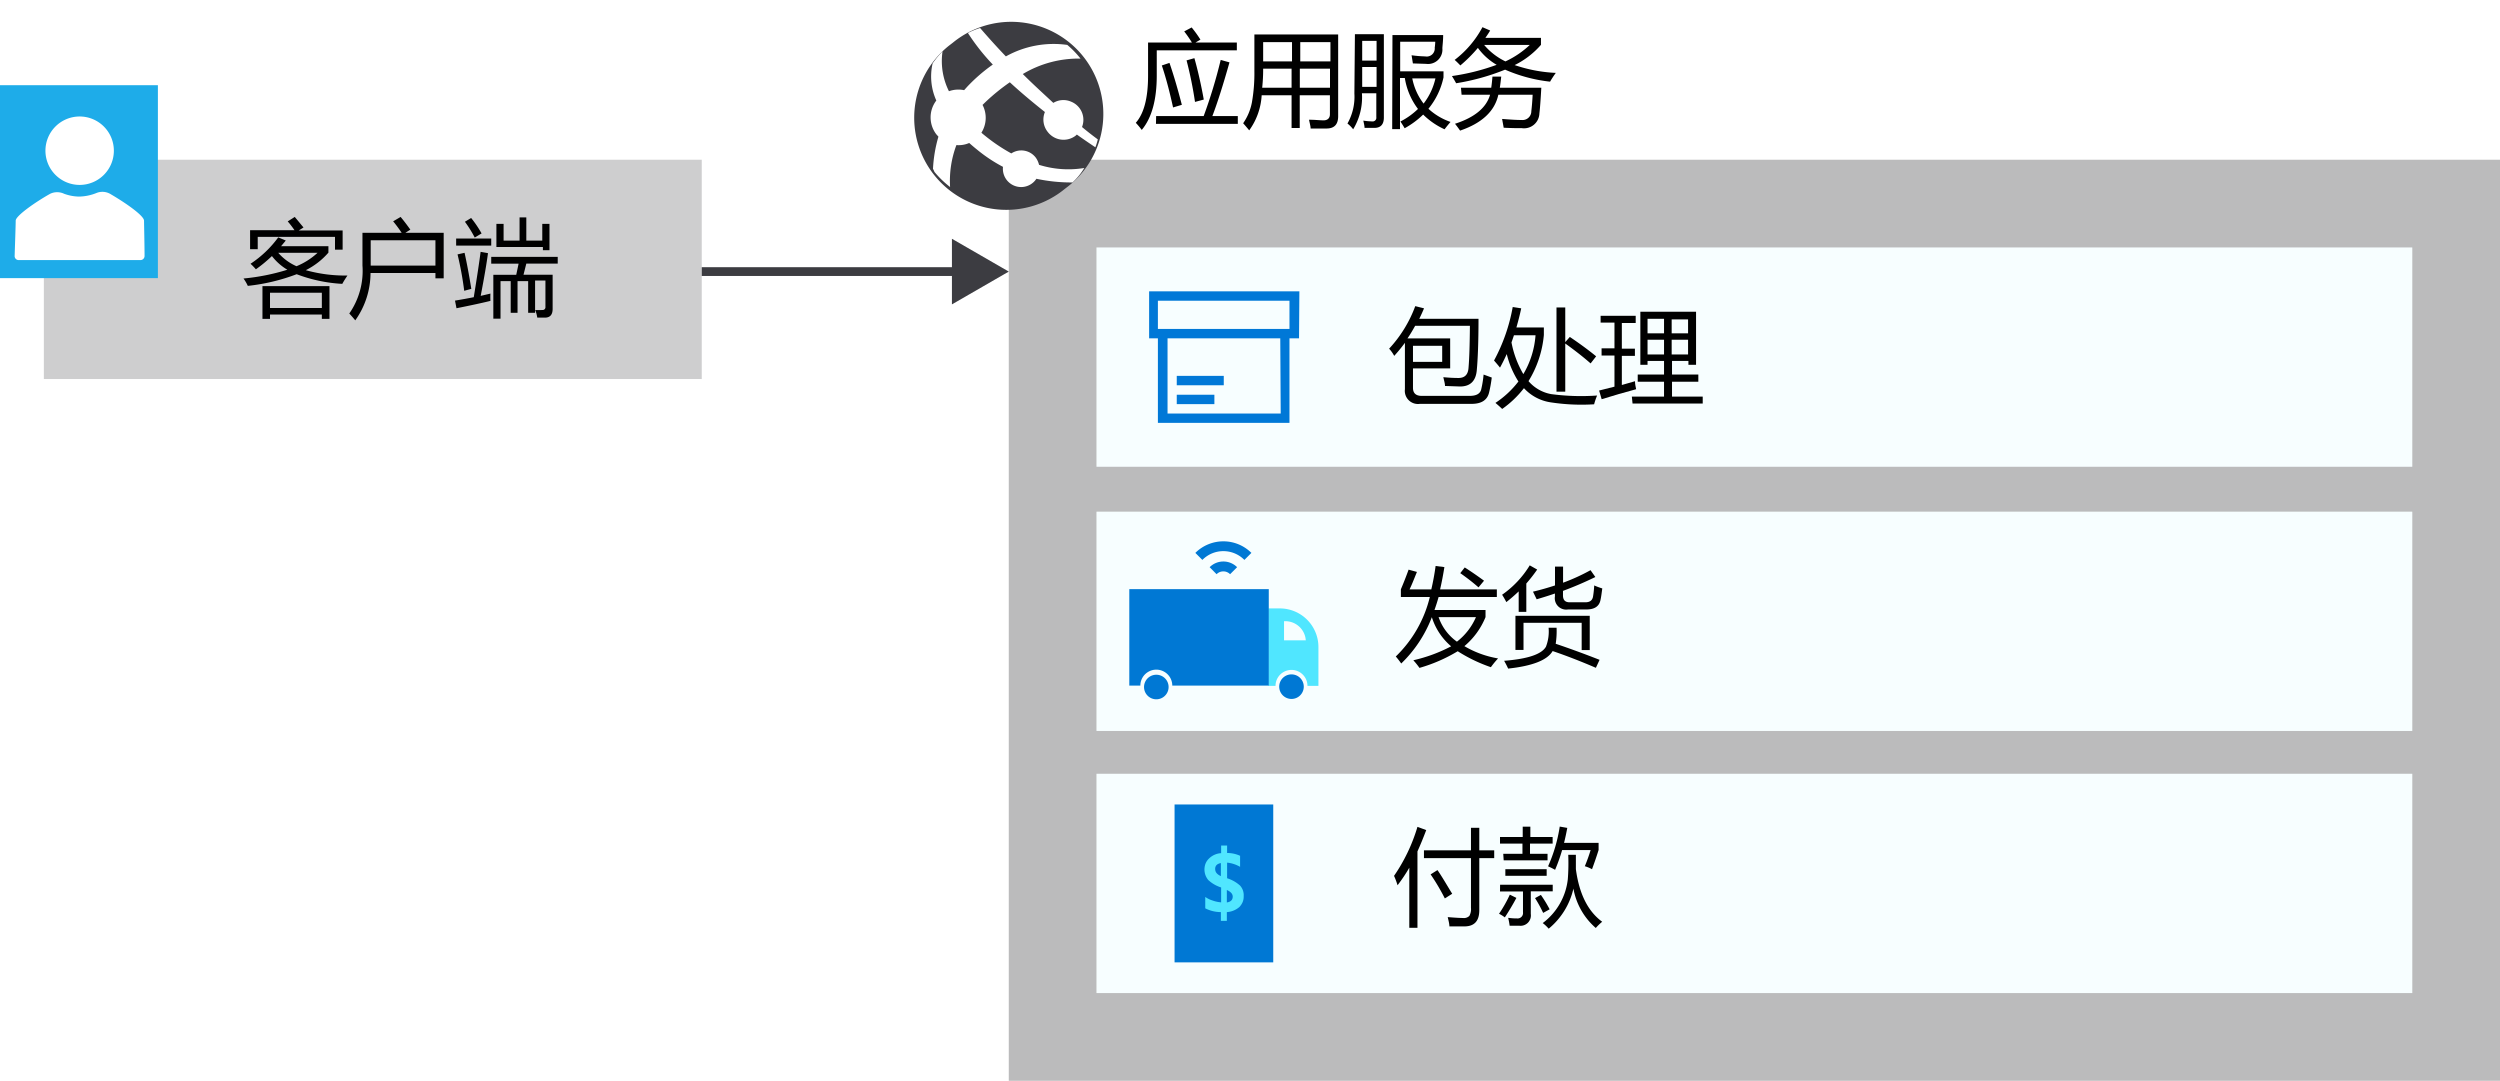 <svg id="Layer_1" data-name="Layer 1" xmlns="http://www.w3.org/2000/svg" viewBox="0 0 285 123.21"><defs><style>.cls-1{fill:#fff;}.cls-2,.cls-4,.cls-7{fill:#3c3c41;}.cls-2{opacity:0.35;}.cls-2,.cls-3,.cls-4{isolation:isolate;}.cls-3,.cls-9{fill:#50e6ff;}.cls-3{opacity:0.05;}.cls-4{opacity:0.25;}.cls-5{fill:#1eace9;}.cls-6{fill:none;stroke:#3c3c41;stroke-miterlimit:10;}.cls-8{fill:#0078d4;}.cls-10{fill:#0078d7;}</style></defs><title>OJ104482796</title><g id="Shapes"><rect class="cls-1" width="285" height="123.21"/><rect class="cls-1" x="115" y="18.21" width="170" height="105"/><rect class="cls-2" x="115" y="18.21" width="170" height="105"/><rect class="cls-1" x="125" y="58.33" width="150" height="25"/><rect class="cls-3" x="125" y="58.33" width="150" height="25"/><rect class="cls-1" x="125" y="88.21" width="150" height="25"/><rect class="cls-3" x="125" y="88.21" width="150" height="25"/><rect class="cls-1" x="5" y="18.21" width="75" height="25"/><rect class="cls-4" x="5" y="18.21" width="75" height="25"/><path class="cls-5" d="M0,9.71v22H18v-22Z"/><path class="cls-1" d="M12.64,22.15A1.8,1.8,0,0,0,11,22a5.5,5.5,0,0,1-2,.41,5.12,5.12,0,0,1-1.69-.32,1.85,1.85,0,0,0-1.59,0c-1.78,1-3.93,2.53-3.93,3.06s-.09,3-.12,4a.46.46,0,0,0,.42.5H16a.47.47,0,0,0,.48-.48v0c0-1.12-.06-3.78-.06-4C16.45,24.61,14.35,23.15,12.64,22.15Z"/><path class="cls-1" d="M9.08,21.08a3.9,3.9,0,1,0-3.9-3.9h0A3.9,3.9,0,0,0,9.08,21.08Z"/><line class="cls-6" x1="80" y1="30.96" x2="109.62" y2="30.96"/><polygon class="cls-7" points="108.52 34.7 115 30.96 108.52 27.22 108.52 34.7"/><rect class="cls-1" x="125" y="28.21" width="150" height="25"/><rect class="cls-3" x="125" y="28.21" width="150" height="25"/><path class="cls-7" d="M121.38,21.54A10.5,10.5,0,1,1,108.19,5.2l.43-.33a10.5,10.5,0,1,1,13.19,16.34l-.43.33"/><path class="cls-1" d="M119.45,15.05a2.27,2.27,0,0,0,3.17.42l.14-.13c1,.71,1.71,1.18,2.11,1.45a6.72,6.72,0,0,0,.28-.9c-.42-.31-1-.74-1.8-1.41a2.23,2.23,0,0,0-1.27-2.9,2.2,2.2,0,0,0-2,.15c-1.07-1-2.25-2.06-3.48-3.29a12.36,12.36,0,0,1,6.58-1.76,10.6,10.6,0,0,0-1.51-1.56,11.16,11.16,0,0,0-7,1.31h0q-1.44-1.5-2.94-3.24a8.83,8.83,0,0,0-1.39.57,24.05,24.05,0,0,0,2.84,3.6h0a19,19,0,0,0-2.92,2.53l-.35.39a3.18,3.18,0,0,0-1.73.12,7.69,7.69,0,0,1-.73-4.55,11.42,11.42,0,0,0-1.13,1.37,6.65,6.65,0,0,0,.42,4.24,3.17,3.17,0,0,0,0,3.85l.24.27a15.83,15.83,0,0,0-.62,3.68c.1.13.1.24.2.38a11.12,11.12,0,0,0,1.75,1.68,11.6,11.6,0,0,1,.72-4.78,3,3,0,0,0,1.46-.24c.27.24.55.48.85.72a17.35,17.35,0,0,0,3,2,2.08,2.08,0,0,0,3.81,1.36,19,19,0,0,0,4.12.42,7.63,7.63,0,0,0,1.34-1.65,11.14,11.14,0,0,1-5.16-.36,2.32,2.32,0,0,0-.38-.83,2.07,2.07,0,0,0-2.78-.47,20,20,0,0,1-2.84-1.89c-.2-.16-.39-.31-.57-.47a3.18,3.18,0,0,0,.13-3.17l.37-.36a23.32,23.32,0,0,1,2.74-2.22l-.1-.09.1.09h0c1.31,1.21,2.7,2.36,4,3.39A2.25,2.25,0,0,0,119.45,15.05Z"/><path class="cls-8" d="M145.15,91.71H133.9v18h11.25Z"/><path class="cls-9" d="M141.78,102.15a1.69,1.69,0,0,1-.11.67,1.88,1.88,0,0,1-.38.58,2.42,2.42,0,0,1-1.43.58v1h-.68v-1a3.93,3.93,0,0,1-1.78-.43v-1.3a2.78,2.78,0,0,0,.81.4,3.81,3.81,0,0,0,1,.22v-1.7a3.81,3.81,0,0,1-1.47-.85,1.88,1.88,0,0,1-.3-1.89,1.64,1.64,0,0,1,.4-.57,2.15,2.15,0,0,1,1.37-.6v-.87h.68v.85a3.58,3.58,0,0,1,1.48.32v1.26a3.69,3.69,0,0,0-1.48-.48v1.78a4,4,0,0,1,1.48.84A1.62,1.62,0,0,1,141.78,102.15Zm-2.6-2.27V98.39c-.44.08-.66.31-.65.68S138.74,99.67,139.18,99.88Zm1.35,2.33c0-.3-.22-.55-.67-.75v1.42C140.31,102.81,140.53,102.59,140.53,102.21Z"/><path class="cls-8" d="M139.46,62.83a3.37,3.37,0,0,1,2.4,1l.8-.8a4.53,4.53,0,0,0-6.39,0l.8.8A3.35,3.35,0,0,1,139.46,62.83Z"/><path class="cls-8" d="M139.46,65.14a1.06,1.06,0,0,1,.77.32l.8-.8a2.21,2.21,0,0,0-3.13,0h0l.79.8A1.06,1.06,0,0,1,139.46,65.14Z"/><path class="cls-9" d="M145.94,69.36h-1.35v8.83h.82a1.82,1.82,0,1,1,3.64,0h1.25V73.75h0A4.4,4.4,0,0,0,145.94,69.36Zm.44,3.64V70.82A2.34,2.34,0,0,1,148.86,73Z"/><path class="cls-8" d="M144.59,67.16H128.74v11H130a1.82,1.82,0,0,1,3.64,0h11v-11Z"/><path class="cls-8" d="M147.23,76.88a1.4,1.4,0,1,0,1.4,1.4h0A1.4,1.4,0,0,0,147.23,76.88Z"/><path class="cls-8" d="M131.82,76.92a1.4,1.4,0,1,0,1.4,1.39A1.4,1.4,0,0,0,131.82,76.92Z"/><path class="cls-10" d="M148.09,38.57H147v9.64H132V38.57h-1V33.21h17.13Zm-2.14,0H133.1v8.57H146ZM147,34.28H132V37.5h15Zm-7.49,9.64h-5.36V42.85h5.36Zm-5.36,2.15V45h4.29v1.07Z"/></g><path d="M31.72,27.06l.86.36-.54.65h5.4v.73a8.37,8.37,0,0,1-2.58,2,16.62,16.62,0,0,0,4.75.61c-.21.31-.41.62-.59.95a17.16,17.16,0,0,1-5.2-1.1,22.33,22.33,0,0,1-5.57,1.33,4.82,4.82,0,0,0-.49-.84,24.36,24.36,0,0,0,5-1A6.17,6.17,0,0,1,31,29.19a15.92,15.92,0,0,1-1.83,1.51,7,7,0,0,0-.61-.63A12.23,12.23,0,0,0,31.72,27.06Zm-3.21-.82h5.06a10.17,10.17,0,0,0-.77-1l.8-.51c.31.36.63.76,1,1.2l-.54.34h5v2.19h-.87V27H29.38v1.41h-.87Zm1.41,6.38h7.64v3.73h-.87v-.49H30.78v.49h-.86Zm6.77.75H30.78v1.74h5.91Zm-.49-4.55H31.72a5.93,5.93,0,0,0,2.08,1.53A8,8,0,0,0,36.2,28.82Z"/><path d="M44.82,25.23l.85-.5c.37.44.74.93,1.11,1.45l-.57.36h4.37v5.19h-.94v-.61h-7.4a9.33,9.33,0,0,1-1.74,5.4c-.21-.26-.44-.52-.68-.78a8.51,8.51,0,0,0,1.5-5.48V26.54h4.47A15.75,15.75,0,0,0,44.82,25.23Zm-2.56,2.16v2.89h7.38V27.39Z"/><path d="M55.63,28.86c-.15,1.16-.43,2.78-.83,4.87l1.11-.26a7.5,7.5,0,0,0,0,.83q-1.32.33-3.87.84l-.17-.87c.78-.13,1.5-.26,2.14-.39.38-2.34.64-4.07.78-5.17ZM52,27.19h4V28H52ZM52.16,29l.8-.18c.25,1.12.51,2.49.77,4.11l-.81.22A38.12,38.12,0,0,0,52.16,29ZM53,25.28l.71-.43a12.67,12.67,0,0,1,1.19,1.76l-.78.47A13.77,13.77,0,0,0,53,25.28Zm3,4h7.58v.77H60l-.32,1.27H63v3.89c0,.68-.3,1-.89,1h-.86a4.25,4.25,0,0,0-.23-.87,7,7,0,0,0,.8,0,.32.32,0,0,0,.36-.36v-3H61v3.68h-.79V32.05H59v3.61h-.78V32.05H57.06v4.28h-.82v-5h2.61l.27-1.27H56Zm5.89-.76v-.36h-5.3V25.52h.82v1.91h1.82V24.78H60v2.65h1.82V25.52h.82v3Z"/><path d="M135,3.58l.85-.45a13.1,13.1,0,0,1,1,1.39l-.57.33H141v.89h-9.13V8.61c0,2.77-.57,4.83-1.71,6.2a9.14,9.14,0,0,0-.68-.81c.93-1.05,1.4-2.83,1.4-5.37V4.85h5A13.92,13.92,0,0,0,135,3.58Zm-3.2,9.65h5.42a57.13,57.13,0,0,0,1.94-6.4l1,.28q-1.09,3.87-1.95,6.12h2.9v.89h-9.33Zm.63-5.76.89-.3c.49,1.42.95,3,1.41,4.78l-1,.3C133.39,10.71,133,9.11,132.45,7.47Zm2.82-.58.91-.26c.4,1.41.76,3,1.07,4.72l-1,.27A45,45,0,0,0,135.27,6.89Z"/><path d="M147.24,14.59V10.86h-3.41a7.52,7.52,0,0,1-1.42,4q-.3-.37-.69-.81a6.17,6.17,0,0,0,1-2.39A19.07,19.07,0,0,0,143,8.12V3.93h9.55v9.32c0,.93-.44,1.4-1.32,1.4-.54,0-1.15,0-1.82,0,0-.26-.1-.58-.18-1,.68,0,1.23.07,1.66.07s.72-.23.72-.69V10.86h-3.44v3.73ZM143.89,10h3.35V7.83H144A19.75,19.75,0,0,1,143.89,10ZM144,4.8V7h3.29V4.8Zm7.67,0h-3.44V7h3.44ZM148.18,10h3.44V7.83h-3.44Z"/><path d="M154.46,3.9h3.3v9.5c0,.78-.36,1.18-1.09,1.18-.4,0-.77,0-1.11,0,0-.23-.08-.51-.14-.83a7.06,7.06,0,0,0,1,.09.42.42,0,0,0,.48-.48V10.63h-1.64a7,7,0,0,1-1,4.11,3.67,3.67,0,0,0-.65-.66,6.18,6.18,0,0,0,.79-3.42Zm2.47.76h-1.64V6.91h1.64ZM155.29,9.9h1.64V7.64h-1.64ZM158.74,4h5.78c0,.63-.07,1.13-.09,1.5a1.64,1.64,0,0,1-1.85,1.78l-1.51-.05-.15-.93a13.29,13.29,0,0,0,1.55.13.92.92,0,0,0,1.09-1,6.17,6.17,0,0,0,.06-.67h-4V8.13h4.94v.69a8.41,8.41,0,0,1-1.72,3.58,7.16,7.16,0,0,0,2.52,1.5c-.27.31-.49.59-.68.84a8.38,8.38,0,0,1-2.44-1.68,9.71,9.71,0,0,1-2.11,1.56c-.15-.26-.31-.51-.48-.77a8.22,8.22,0,0,0,2-1.43,7.83,7.83,0,0,1-1.5-3.53h-.55v5.83h-.89Zm4.91,4.94H161a6.87,6.87,0,0,0,1.29,2.87A7.31,7.31,0,0,0,163.65,8.89Z"/><path d="M169,3.1l.88.38c-.17.29-.36.57-.55.84h6.34v.79a9.57,9.57,0,0,1-3,2.31,17,17,0,0,0,4.69.89c-.25.35-.47.68-.65,1a17.49,17.49,0,0,1-5.13-1.37A25.49,25.49,0,0,1,166,9.49c-.13-.24-.29-.52-.48-.82a24.94,24.94,0,0,0,5.1-1.28,7,7,0,0,1-2.14-1.93,16.51,16.51,0,0,1-2,2c-.24-.25-.45-.46-.65-.63A11.51,11.51,0,0,0,169,3.1ZM166.55,10H170c.06-.38.1-.8.14-1.27h1c-.05.47-.1.89-.16,1.27h4.73c-.08,1.4-.15,2.38-.22,2.94a1.75,1.75,0,0,1-2,1.67c-.46,0-1.15,0-2.07-.05-.05-.29-.11-.61-.18-1,.9.07,1.64.12,2.23.12a1,1,0,0,0,1.1-1c.07-.59.12-1.21.15-1.88h-3.91c-.41,1.88-1.87,3.24-4.36,4.09-.18-.26-.37-.52-.58-.78,2.25-.73,3.57-1.83,4-3.31h-3.25Zm7.88-4.88h-5.24A7.3,7.3,0,0,0,171.62,7,10.35,10.35,0,0,0,174.43,5.09Z"/><path d="M161.34,34.9l1,.25c-.17.41-.35.8-.54,1.19h6.75c0,2.79-.09,4.72-.19,5.79-.09,1.29-.74,1.94-1.93,1.93L164.73,44c0-.29-.11-.62-.19-1,.65.06,1.22.09,1.72.09.71,0,1.09-.37,1.15-1.13.09-1,.14-2.6.16-4.82h-6.24c-.28.5-.57,1-.88,1.44h4.87V42h-4.24v2.21c0,.61.33.92,1,.92h5.46c.75,0,1.18-.24,1.31-.71a11.84,11.84,0,0,0,.28-1.72l.93.34a14.91,14.91,0,0,1-.3,1.69c-.2.87-.86,1.31-2,1.31h-5.89a1.5,1.5,0,0,1-1.71-1.67V39.08a17.58,17.58,0,0,1-1.22,1.49,4,4,0,0,0-.58-.82A14.51,14.51,0,0,0,161.34,34.9Zm3.07,4.52h-3.33v1.83h3.33Z"/><path d="M173.42,35.15c-.16.76-.35,1.49-.55,2.18H176v.86a12.1,12.1,0,0,1-1.75,5.26,4.44,4.44,0,0,0,2.59,1.48,26,26,0,0,0,5.23.16,7.4,7.4,0,0,0-.34,1,23.1,23.1,0,0,1-5-.23,5.16,5.16,0,0,1-3-1.61,11.43,11.43,0,0,1-2.48,2.37c-.25-.24-.51-.47-.77-.69a10.78,10.78,0,0,0,2.62-2.44,10.28,10.28,0,0,1-1.33-3.13c-.24.54-.5,1.06-.77,1.55-.17-.22-.4-.49-.68-.81A20.35,20.35,0,0,0,172.45,35Zm1.63,3.07h-2.46c-.09.28-.19.56-.28.82a11.36,11.36,0,0,0,1.35,3.61A10.09,10.09,0,0,0,175.05,38.22Zm2.39-3.17h1V39l.52-.59c1.11.75,2.11,1.48,3,2.21l-.63.81c-.83-.73-1.79-1.48-2.89-2.27v5.49h-1Z"/><path d="M182.3,44.52l1.75-.44V40.53h-1.47v-.82h1.47V36.78h-1.58V36h4v.82h-1.58v2.93h1.49v.82h-1.49v3.32l1.5-.43c0,.35.08.65.13.91q-2,.54-3.93,1.14Zm3.73.69h3.67V43.52h-3V42.7h3V41.15h-1.88v.44H187V35.54h6.35v6.05h-.87v-.44h-1.87V42.7h3v.82h-3v1.69h3.5V46h-8ZM187.82,38h1.88V36.34h-1.88Zm0,2.41h1.88V38.73h-1.88Zm4.62-4h-1.87V38h1.87Zm-1.87,4h1.87V38.73h-1.87Z"/><path d="M160.69,67.19h2.48c.19-.82.36-1.71.49-2.67l1,.13c-.14.88-.3,1.73-.49,2.54h6.47v.87H164c-.14.51-.3,1-.47,1.48h5.82v.81a8.5,8.5,0,0,1-2.41,3.31,11.16,11.16,0,0,0,3.84,1.4,10,10,0,0,0-.82,1,17.63,17.63,0,0,1-3.78-1.82,17.94,17.94,0,0,1-4.36,1.9,8.59,8.59,0,0,0-.7-.87,17.64,17.64,0,0,0,4.31-1.59,7.18,7.18,0,0,1-2.2-3.32,14.55,14.55,0,0,1-3.49,5.28,9.75,9.75,0,0,0-.62-.8A14,14,0,0,0,163,68.06H159.7v-.88c.32-.75.61-1.49.88-2.24l.95.26C161.25,65.88,161,66.55,160.69,67.19Zm7.57,3.16H164a5.69,5.69,0,0,0,2.09,2.8A7.09,7.09,0,0,0,168.26,70.35Zm-1.8-5,.52-.66c.76.48,1.5,1,2.2,1.51l-.63.76C167.87,66.36,167.17,65.83,166.46,65.33Z"/><path d="M171.24,67.8a11.14,11.14,0,0,0,3.15-3.35l.85.48A17.85,17.85,0,0,1,174,66.52v3.23h-.87V67.42c-.44.42-.91.83-1.41,1.22C171.58,68.36,171.42,68.08,171.24,67.8Zm5.3,3.76h.91a9.38,9.38,0,0,1-.1,1.83q2.4.81,5,1.83l-.42.91Q179.3,75,177,74.22q-.9,1.55-5.07,2c-.12-.26-.27-.56-.46-.89,2.69-.21,4.28-.74,4.77-1.61A4.8,4.8,0,0,0,176.54,71.56Zm-3.78-1.36h8.47v3.91h-.92V71h-6.63v3.09h-.92Zm2-2.75c.88-.21,1.72-.45,2.51-.71V64.59h.92v1.84A22.3,22.3,0,0,0,181.32,65l.55.78c-1.19.58-2.42,1.11-3.69,1.58v.52q0,.78.75.78h1.8c.52,0,.81-.22.88-.68a11,11,0,0,0,.13-1.24,7.64,7.64,0,0,0,.92.34c-.07.52-.13,1-.2,1.3-.14.74-.68,1.1-1.62,1.1h-2.09A1.3,1.3,0,0,1,177.26,68v-.34c-.68.24-1.38.45-2.08.66Z"/><path d="M158.92,99.85a19.77,19.77,0,0,0,2.67-5.59l1,.37c-.33.87-.66,1.68-1,2.43v8.71h-.93V98.92a18.21,18.21,0,0,1-1.34,2A7.82,7.82,0,0,0,158.92,99.85Zm3.41-2.91h5.36V94.37h.95v2.57h1.7v.89h-1.7v5.93c0,1.22-.55,1.83-1.65,1.85-.37,0-1,0-1.76,0,0-.31-.1-.66-.19-1.06.75.06,1.33.1,1.74.1a.87.87,0,0,0,.73-.24,1.61,1.61,0,0,0,.18-.92V97.83h-5.36Zm.76,2.74.78-.49c.48.68,1,1.59,1.68,2.7l-.84.53A24,24,0,0,0,163.09,99.68Z"/><path d="M170.89,104.17a14.86,14.86,0,0,0,1.23-2.18l.75.37c-.43.81-.88,1.55-1.32,2.22A4,4,0,0,0,170.89,104.17Zm.48-6.84h2.19V96.17H171v-.75h2.59V94.24h.87v1.18H177v.75h-2.58v1.16h2v.75h-5Zm-.36,3.53h6v.75h-2.5v2.58a1.18,1.18,0,0,1-1.33,1.34l-1.08,0a8.43,8.43,0,0,0-.17-.9,6.63,6.63,0,0,0,1,.07.62.62,0,0,0,.69-.71v-2.36H171Zm.6-1.77h4.71v.75h-4.71Zm3.37,3.3.68-.37a14.76,14.76,0,0,1,1,1.64l-.74.41A14.57,14.57,0,0,0,175,102.39Zm3.8-4.94h.87c0,.6,0,1.14,0,1.63q.56,4.22,3,6a6.24,6.24,0,0,0-.73.71,7.72,7.72,0,0,1-2.55-4.49,8.28,8.28,0,0,1-2.82,4.57,4.28,4.28,0,0,0-.68-.64,7.24,7.24,0,0,0,2.86-5A23.56,23.56,0,0,0,178.78,97.45Zm-2.3,1.31a17.56,17.56,0,0,0,1.33-4.53l.86.15c-.11.59-.23,1.16-.37,1.71h3.94v.81q-.31,1-.75,2.19a4,4,0,0,0-.82-.34,19.34,19.34,0,0,0,.66-1.84h-3.25a19.12,19.12,0,0,1-.8,2.25C177,99,176.73,98.87,176.48,98.76Z"/></svg>